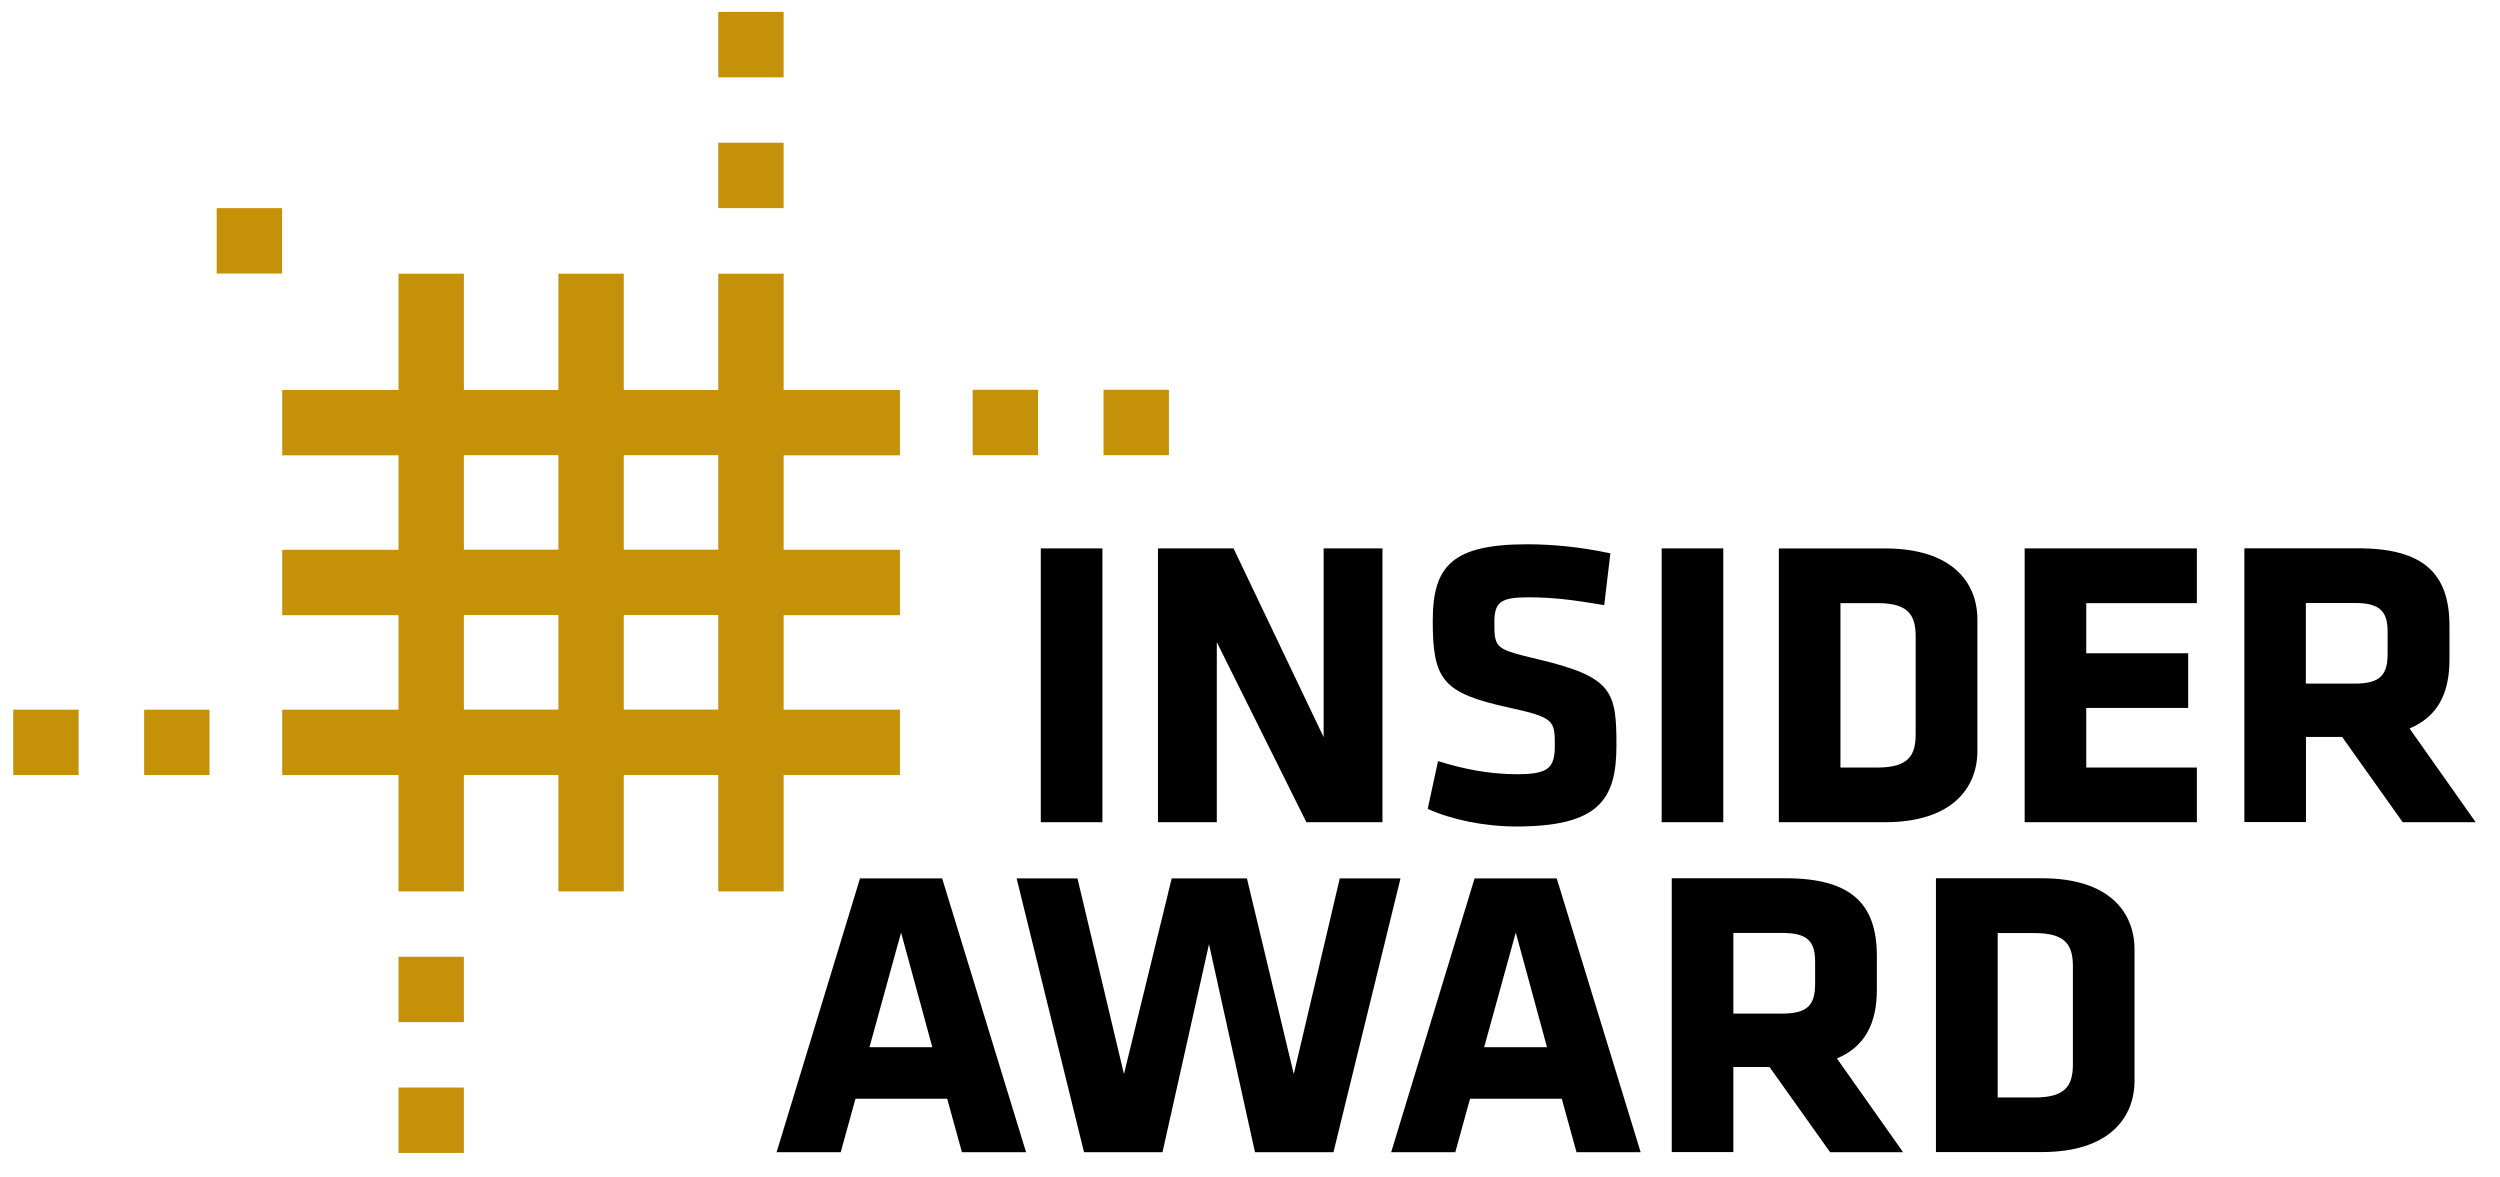 <?xml version="1.0" encoding="UTF-8"?>
<svg xmlns="http://www.w3.org/2000/svg" id="Ebene_1" version="1.1" viewBox="0 0 198.43 93.45">
  <!-- Generator: Adobe Illustrator 29.2.1, SVG Export Plug-In . SVG Version: 2.1.0 Build 116)  -->
  <defs>
    <style>
      .st0 {
        fill: #c49109;
      }
    </style>
  </defs>
  <path class="st0" d="M92.78,36.13v-5.19h-5.19v5.19h5.19ZM77.2,36.13h5.19v-5.19h-5.19v5.19h0ZM62.2,61.52h9.23v-5.19h-9.23v-7.5h9.23v-5.19h-9.23v-7.5h9.23v-5.19h-9.23v-9.23h-5.19v9.23h-7.5v-9.23h-5.19v9.23h-7.5v-9.23h-5.19v9.23h-9.23v5.19h9.23v7.5h-9.23v5.19h9.23v7.5h-9.23v5.19h9.23v9.23h5.19v-9.23h7.5v9.23h5.19v-9.23h7.5v9.23h5.19v-9.23h0ZM44.32,43.63h-7.5v-7.5h7.5v7.5h0ZM44.32,56.32h-7.5v-7.5h7.5v7.5h0ZM57.01,43.63h-7.5v-7.5h7.5v7.5h0ZM57.01,56.32h-7.5v-7.5h7.5v7.5h0ZM57.01,16.52h5.19v-5.19h-5.19v5.19h0ZM57.01,6.14h5.19V.94h-5.19v5.19h0ZM17.2,21.71h5.19v-5.19h-5.19v5.19h0ZM11.44,61.52h5.19v-5.19h-5.19v5.19h0ZM1.05,61.52h5.19v-5.19H1.05v5.19h0ZM36.82,75.94h-5.19v5.19h5.19v-5.19h0ZM36.82,86.32h-5.19v5.19h5.19v-5.19h0Z"></path>
  <path d="M87.5,65.26v-21.73h-4.89v21.73h4.89ZM103.69,65.26h6.04v-21.73h-4.67v14.98l-7.15-14.98h-6v21.73h4.67v-14.29l7.11,14.29h0ZM128.3,59.16c0-4.27-.29-5.42-6.17-6.82-3.43-.82-3.52-.85-3.52-2.94,0-1.6.49-1.99,2.68-1.99,1.96,0,3.56.2,6.04.62l.49-4.11c-2.41-.52-4.7-.72-6.59-.72-5.97,0-7.51,1.73-7.51,6.07,0,4.7.78,5.74,6.04,6.89,3.56.78,3.65,1.01,3.65,2.97,0,1.83-.49,2.32-3,2.32-2.25,0-4.27-.42-6.27-1.04l-.82,3.79c1.86.85,4.5,1.4,7.02,1.4,6.56,0,7.96-2.12,7.96-6.43h0ZM136.78,65.26v-21.73h-4.89v21.73h4.89ZM156.95,59.62v-10.44c0-2.94-1.99-5.65-7.34-5.65h-8.42v21.73h8.42c5.35,0,7.34-2.74,7.34-5.65h0ZM152.05,58.28c0,1.7-.59,2.64-3.03,2.64h-2.94v-13.05h2.94c2.45,0,3.03.95,3.03,2.64v7.77h0ZM174.37,65.26v-4.34h-8.78v-4.73h8.09v-4.34h-8.09v-3.98h8.78v-4.34h-13.67v21.73h13.67ZM190.69,65.26h5.81l-5.25-7.44c2.19-.91,3.17-2.74,3.17-5.45v-2.68c0-4.08-1.96-6.17-7.24-6.17h-9.04v21.73h4.89v-6.76h2.87l4.8,6.76h0ZM189.51,51.88c0,1.63-.52,2.38-2.61,2.38h-3.88v-6.4h3.88c1.99,0,2.61.65,2.61,2.28v1.73h0Z"></path>
  <path d="M74.79,69.72h-6.53l-6.62,21.73h5.09l1.17-4.24h7.28l1.17,4.24h5.09l-6.66-21.73h0ZM71.52,74.02l2.48,9.1h-4.99l2.51-9.1h0ZM111.17,69.72h-4.83l-3.65,15.53-3.72-15.53h-5.97l-3.79,15.53-3.69-15.53h-4.83l5.35,21.73h6.23l3.69-16.51,3.65,16.51h6.23l5.32-21.73h0ZM123.57,69.72h-6.53l-6.62,21.73h5.09l1.17-4.24h7.28l1.17,4.24h5.09l-6.66-21.73h0ZM120.31,74.02l2.48,9.1h-4.99l2.51-9.1h0ZM145.24,91.45h5.81l-5.25-7.44c2.19-.91,3.17-2.74,3.17-5.45v-2.68c0-4.08-1.96-6.17-7.24-6.17h-9.04v21.73h4.89v-6.75h2.87l4.8,6.75h0ZM144.07,78.07c0,1.63-.52,2.38-2.61,2.38h-3.88v-6.4h3.88c1.99,0,2.61.65,2.61,2.28v1.73h0ZM169.42,85.8v-10.44c0-2.94-1.99-5.65-7.34-5.65h-8.42v21.73h8.42c5.35,0,7.34-2.74,7.34-5.65h0ZM164.53,84.47c0,1.7-.59,2.64-3.03,2.64h-2.94v-13.05h2.94c2.45,0,3.03.95,3.03,2.64v7.77h0Z"></path>
</svg>
